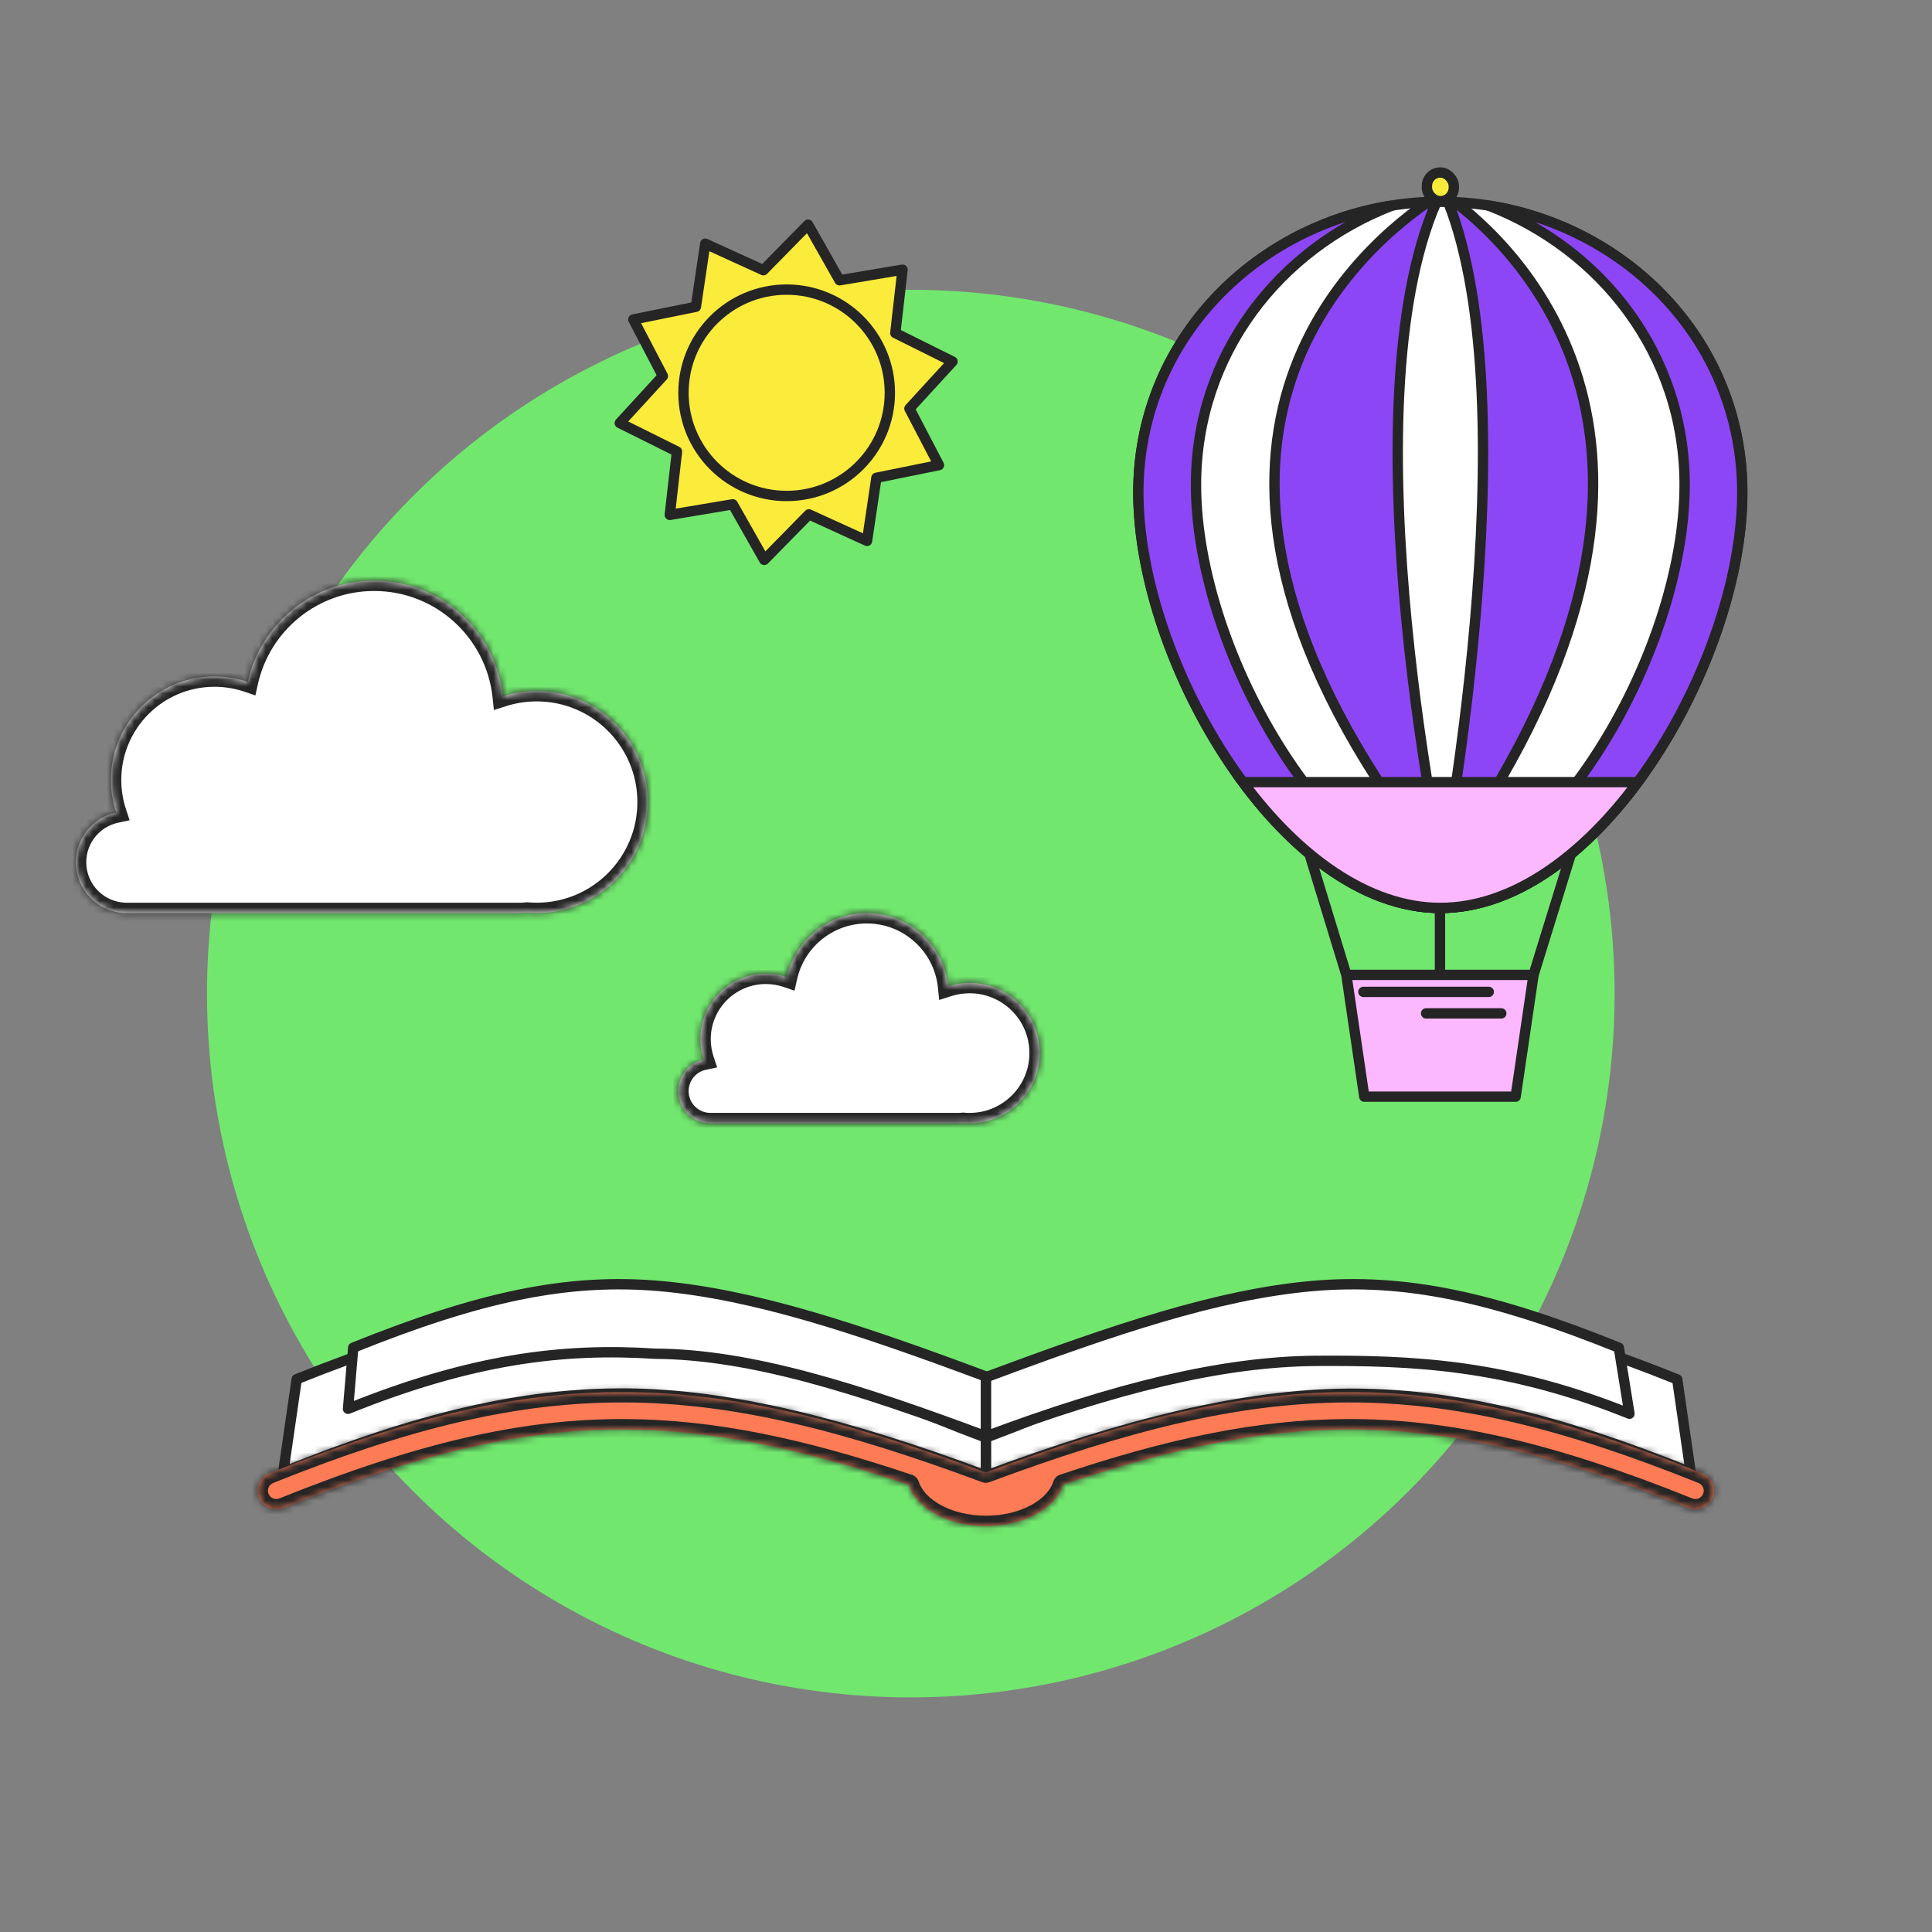 <svg width="280" height="280" viewBox="0 0 280 280" fill="none" xmlns="http://www.w3.org/2000/svg">
<rect x="0" y="0" width="280" height="280" fill="#808080" stroke="none"/>
<circle cx="132" cy="144" r="102" fill="#71E76E"/>
<mask id="path-2-inside-1_2533_10385" fill="white">
<path fill-rule="evenodd" clip-rule="evenodd" d="M16.836 117.757C16.344 116.273 16.078 114.686 16.078 113.036C16.078 104.75 22.796 98.032 31.082 98.032C32.772 98.032 34.397 98.312 35.912 98.827C37.775 90.43 45.267 84.15 54.224 84.15C63.91 84.15 71.881 91.492 72.877 100.914C74.425 100.418 76.074 100.151 77.787 100.151C86.671 100.151 93.874 107.354 93.874 116.239C93.874 125.124 86.671 132.326 77.787 132.326C77.305 132.326 76.829 132.305 76.358 132.264C76.035 132.307 75.706 132.329 75.371 132.329H18.366C14.298 132.329 11 129.032 11 124.964C11 121.42 13.502 118.461 16.836 117.757Z"/>
</mask>
<path fill-rule="evenodd" clip-rule="evenodd" d="M16.836 117.757C16.344 116.273 16.078 114.686 16.078 113.036C16.078 104.75 22.796 98.032 31.082 98.032C32.772 98.032 34.397 98.312 35.912 98.827C37.775 90.43 45.267 84.15 54.224 84.15C63.91 84.15 71.881 91.492 72.877 100.914C74.425 100.418 76.074 100.151 77.787 100.151C86.671 100.151 93.874 107.354 93.874 116.239C93.874 125.124 86.671 132.326 77.787 132.326C77.305 132.326 76.829 132.305 76.358 132.264C76.035 132.307 75.706 132.329 75.371 132.329H18.366C14.298 132.329 11 129.032 11 124.964C11 121.42 13.502 118.461 16.836 117.757Z" fill="white"/>
<path d="M16.836 117.757L17.146 119.225L18.787 118.878L18.26 117.285L16.836 117.757ZM35.912 98.827L35.43 100.247L37.014 100.785L37.377 99.152L35.912 98.827ZM72.877 100.914L71.385 101.071L71.579 102.904L73.334 102.342L72.877 100.914ZM76.358 132.264L76.49 130.77L76.324 130.755L76.159 130.777L76.358 132.264ZM18.26 117.285C17.818 115.951 17.578 114.523 17.578 113.036H14.578C14.578 114.848 14.871 116.594 15.412 118.229L18.26 117.285ZM17.578 113.036C17.578 105.578 23.624 99.532 31.082 99.532V96.532C21.967 96.532 14.578 103.921 14.578 113.036H17.578ZM31.082 99.532C32.606 99.532 34.067 99.784 35.43 100.247L36.395 97.406C34.726 96.839 32.938 96.532 31.082 96.532V99.532ZM37.377 99.152C39.091 91.426 45.985 85.65 54.224 85.65V82.65C44.548 82.65 36.46 89.433 34.448 98.502L37.377 99.152ZM54.224 85.65C63.135 85.65 70.469 92.405 71.385 101.071L74.368 100.756C73.293 90.579 64.686 82.65 54.224 82.65V85.65ZM73.334 102.342C74.736 101.894 76.231 101.651 77.787 101.651V98.651C75.917 98.651 74.113 98.943 72.419 99.485L73.334 102.342ZM77.787 101.651C85.843 101.651 92.374 108.182 92.374 116.239H95.374C95.374 106.525 87.5 98.651 77.787 98.651V101.651ZM92.374 116.239C92.374 124.295 85.843 130.826 77.787 130.826V133.826C87.5 133.826 95.374 125.952 95.374 116.239H92.374ZM77.787 130.826C77.349 130.826 76.917 130.807 76.49 130.77L76.227 133.758C76.741 133.803 77.261 133.826 77.787 133.826V130.826ZM76.159 130.777C75.902 130.812 75.639 130.829 75.371 130.829V133.829C75.773 133.829 76.169 133.803 76.557 133.751L76.159 130.777ZM75.371 130.829H18.366V133.829H75.371V130.829ZM18.366 130.829C15.126 130.829 12.5 128.203 12.5 124.964H9.5C9.5 129.86 13.469 133.829 18.366 133.829V130.829ZM12.5 124.964C12.5 122.144 14.492 119.785 17.146 119.225L16.526 116.289C12.513 117.137 9.5 120.697 9.5 124.964H12.5Z" fill="#252525" mask="url(#path-2-inside-1_2533_10385)"/>
<mask id="path-4-inside-2_2533_10385" fill="white">
<path fill-rule="evenodd" clip-rule="evenodd" d="M101.986 153.577C101.676 152.64 101.508 151.638 101.508 150.597C101.508 145.358 105.754 141.112 110.993 141.112C112.062 141.112 113.09 141.289 114.05 141.615C115.226 136.306 119.962 132.335 125.626 132.335C131.749 132.335 136.789 136.976 137.417 142.933C138.395 142.62 139.437 142.452 140.519 142.452C146.135 142.452 150.689 147.005 150.689 152.621C150.689 158.238 146.135 162.791 140.519 162.791C140.207 162.791 139.899 162.777 139.595 162.75C139.397 162.775 139.195 162.789 138.991 162.789H102.955C100.383 162.789 98.299 160.704 98.299 158.132C98.299 155.893 99.879 154.023 101.986 153.577Z"/>
</mask>
<path fill-rule="evenodd" clip-rule="evenodd" d="M101.986 153.577C101.676 152.64 101.508 151.638 101.508 150.597C101.508 145.358 105.754 141.112 110.993 141.112C112.062 141.112 113.09 141.289 114.05 141.615C115.226 136.306 119.962 132.335 125.626 132.335C131.749 132.335 136.789 136.976 137.417 142.933C138.395 142.62 139.437 142.452 140.519 142.452C146.135 142.452 150.689 147.005 150.689 152.621C150.689 158.238 146.135 162.791 140.519 162.791C140.207 162.791 139.899 162.777 139.595 162.75C139.397 162.775 139.195 162.789 138.991 162.789H102.955C100.383 162.789 98.299 160.704 98.299 158.132C98.299 155.893 99.879 154.023 101.986 153.577Z" fill="white"/>
<path d="M101.986 153.577L102.296 155.045L103.936 154.697L103.41 153.106L101.986 153.577ZM114.05 141.615L113.566 143.035L115.152 143.575L115.514 141.94L114.05 141.615ZM137.417 142.933L135.926 143.091L136.119 144.923L137.874 144.362L137.417 142.933ZM139.595 162.75L139.729 161.256L139.565 161.241L139.402 161.262L139.595 162.75ZM103.41 153.106C103.149 152.319 103.008 151.476 103.008 150.597H100.008C100.008 151.8 100.202 152.961 100.562 154.048L103.41 153.106ZM103.008 150.597C103.008 146.187 106.583 142.612 110.993 142.612V139.612C104.926 139.612 100.008 144.53 100.008 150.597H103.008ZM110.993 142.612C111.896 142.612 112.761 142.761 113.566 143.035L114.533 140.195C113.42 139.817 112.229 139.612 110.993 139.612V142.612ZM115.514 141.94C116.542 137.302 120.681 133.835 125.626 133.835V130.835C119.244 130.835 113.911 135.309 112.585 141.291L115.514 141.94ZM125.626 133.835C130.974 133.835 135.377 137.889 135.926 143.091L138.909 142.776C138.201 136.064 132.525 130.835 125.626 130.835V133.835ZM137.874 144.362C138.706 144.096 139.594 143.952 140.519 143.952V140.952C139.28 140.952 138.084 141.145 136.96 141.504L137.874 144.362ZM140.519 143.952C145.307 143.952 149.189 147.833 149.189 152.621H152.189C152.189 146.176 146.964 140.952 140.519 140.952V143.952ZM149.189 152.621C149.189 157.41 145.307 161.291 140.519 161.291V164.291C146.964 164.291 152.189 159.066 152.189 152.621H149.189ZM140.519 161.291C140.252 161.291 139.989 161.279 139.729 161.256L139.46 164.244C139.809 164.275 140.162 164.291 140.519 164.291V161.291ZM139.402 161.262C139.268 161.28 139.131 161.289 138.991 161.289V164.289C139.26 164.289 139.526 164.271 139.787 164.237L139.402 161.262ZM138.991 161.289H102.955V164.289H138.991V161.289ZM102.955 161.289C101.212 161.289 99.799 159.876 99.799 158.132H96.799C96.799 161.532 99.555 164.289 102.955 164.289V161.289ZM99.799 158.132C99.799 156.616 100.869 155.347 102.296 155.045L101.675 152.11C98.89 152.7 96.799 155.17 96.799 158.132H99.799Z" fill="#252525" mask="url(#path-4-inside-2_2533_10385)"/>
<path fill-rule="evenodd" clip-rule="evenodd" d="M90.685 201.961C75.594 201.875 60.53 205.521 41.047 213.355L43.002 199.881C62.834 191.906 76.793 188.848 91.568 190.177C106.344 191.507 122.548 200.764 142.903 208.357V213.869C122.789 206.366 105.796 202.048 90.685 201.961Z" fill="white"/>
<path fill-rule="evenodd" clip-rule="evenodd" d="M90.685 201.961C75.594 201.875 60.53 205.521 41.047 213.355L43.002 199.881C62.834 191.906 76.793 188.848 91.568 190.177C106.344 191.507 122.548 200.764 142.903 208.357V213.869C122.789 206.366 105.796 202.048 90.685 201.961Z" stroke="#252525" stroke-width="1.5" stroke-linecap="round" stroke-linejoin="round"/>
<path fill-rule="evenodd" clip-rule="evenodd" d="M94.953 196.192C81.521 195.315 68.323 196.974 50.438 204.174L51.192 195.315C69.398 187.985 82.212 185.174 95.776 186.396C109.34 187.618 124.216 192.524 142.902 199.502V208.17C124.437 201.275 108.825 196.272 94.953 196.192Z" fill="white"/>
<path fill-rule="evenodd" clip-rule="evenodd" d="M94.953 196.192C81.521 195.315 68.323 196.974 50.438 204.174L51.192 195.315C69.398 187.985 82.212 185.174 95.776 186.396C109.34 187.618 124.216 192.524 142.902 199.502V208.17C124.437 201.275 108.825 196.272 94.953 196.192Z" stroke="#252525" stroke-width="1.5" stroke-linecap="round" stroke-linejoin="round"/>
<path fill-rule="evenodd" clip-rule="evenodd" d="M195.391 201.992C210.482 201.906 225.546 205.552 245.029 213.386L243.075 199.913C223.242 191.938 209.284 188.879 194.508 190.209C179.732 191.538 163.258 200.751 142.903 208.343V213.87C163.017 206.367 180.28 202.079 195.391 201.992Z" fill="white"/>
<path fill-rule="evenodd" clip-rule="evenodd" d="M195.391 201.992C210.482 201.906 225.546 205.552 245.029 213.386L243.075 199.913C223.242 191.938 209.284 188.879 194.508 190.209C179.732 191.538 163.258 200.751 142.903 208.343V213.87C163.017 206.367 180.28 202.079 195.391 201.992Z" stroke="#252525" stroke-width="1.5" stroke-linecap="round" stroke-linejoin="round"/>
<path fill-rule="evenodd" clip-rule="evenodd" d="M190.837 197.226C204.691 197.147 218.271 197.688 236.156 204.888L234.611 195.315C216.404 187.985 203.591 185.174 190.026 186.396C176.462 187.618 161.586 192.622 142.9 199.6V208.17C161.366 201.275 176.965 197.306 190.837 197.226Z" fill="white"/>
<path fill-rule="evenodd" clip-rule="evenodd" d="M190.837 197.226C204.691 197.147 218.271 197.688 236.156 204.888L234.611 195.315C216.404 187.985 203.591 185.174 190.026 186.396C176.462 187.618 161.586 192.622 142.9 199.6V208.17C161.366 201.275 176.965 197.306 190.837 197.226Z" stroke="#252525" stroke-width="1.5" stroke-linecap="round" stroke-linejoin="round"/>
<mask id="path-10-inside-3_2533_10385" fill="white">
<path fill-rule="evenodd" clip-rule="evenodd" d="M90.682 207.161C75.591 207.075 60.527 210.721 41.044 218.555C39.658 219.112 38.083 218.44 37.526 217.055C36.969 215.669 37.641 214.094 39.026 213.537C58.859 205.562 74.656 201.661 90.713 201.753C106.673 201.844 122.66 205.88 142.876 213.402C163.092 205.88 179.078 201.844 195.039 201.753C211.096 201.661 226.892 205.562 246.725 213.537C248.111 214.094 248.783 215.669 248.226 217.055C247.668 218.44 246.093 219.112 244.708 218.555C225.225 210.721 210.161 207.075 195.07 207.161C182.461 207.233 169.67 209.911 154.094 215.155C153 218.591 148.404 221.169 142.901 221.169C137.407 221.169 132.818 218.6 131.713 215.174C116.112 209.918 103.306 207.233 90.682 207.161Z"/>
</mask>
<path fill-rule="evenodd" clip-rule="evenodd" d="M90.682 207.161C75.591 207.075 60.527 210.721 41.044 218.555C39.658 219.112 38.083 218.44 37.526 217.055C36.969 215.669 37.641 214.094 39.026 213.537C58.859 205.562 74.656 201.661 90.713 201.753C106.673 201.844 122.66 205.88 142.876 213.402C163.092 205.88 179.078 201.844 195.039 201.753C211.096 201.661 226.892 205.562 246.725 213.537C248.111 214.094 248.783 215.669 248.226 217.055C247.668 218.44 246.093 219.112 244.708 218.555C225.225 210.721 210.161 207.075 195.07 207.161C182.461 207.233 169.67 209.911 154.094 215.155C153 218.591 148.404 221.169 142.901 221.169C137.407 221.169 132.818 218.6 131.713 215.174C116.112 209.918 103.306 207.233 90.682 207.161Z" fill="#FD7B55"/>
<path d="M41.044 218.555L40.484 217.163H40.484L41.044 218.555ZM90.682 207.161L90.673 208.661L90.682 207.161ZM37.526 217.055L38.918 216.495H38.918L37.526 217.055ZM39.026 213.537L38.467 212.145L39.026 213.537ZM90.713 201.753L90.704 203.253L90.713 201.753ZM142.876 213.402L142.353 214.808C142.69 214.934 143.061 214.934 143.399 214.808L142.876 213.402ZM195.039 201.753L195.047 203.253L195.039 201.753ZM246.725 213.537L246.166 214.928L246.725 213.537ZM244.708 218.555L245.267 217.163L244.708 218.555ZM195.07 207.161L195.078 208.661L195.07 207.161ZM154.094 215.155L153.616 213.733C153.163 213.886 152.81 214.245 152.665 214.7L154.094 215.155ZM131.713 215.174L133.141 214.713C132.995 214.261 132.643 213.904 132.192 213.752L131.713 215.174ZM41.603 219.946C60.99 212.151 75.85 208.576 90.673 208.661L90.691 205.661C75.332 205.573 60.064 209.29 40.484 217.163L41.603 219.946ZM36.134 217.614C37.001 219.769 39.449 220.813 41.603 219.946L40.484 217.163C39.867 217.411 39.166 217.112 38.918 216.495L36.134 217.614ZM38.467 212.145C36.312 213.011 35.268 215.46 36.134 217.614L38.918 216.495C38.67 215.878 38.969 215.177 39.586 214.928L38.467 212.145ZM90.722 200.253C74.396 200.159 58.397 204.131 38.467 212.145L39.586 214.928C59.322 206.993 74.915 203.162 90.704 203.253L90.722 200.253ZM143.399 211.997C123.116 204.449 106.938 200.346 90.722 200.253L90.704 203.253C106.409 203.343 122.205 207.311 142.353 214.808L143.399 211.997ZM195.03 200.253C178.814 200.346 162.636 204.449 142.353 211.997L143.399 214.808C163.547 207.311 179.343 203.343 195.047 203.253L195.03 200.253ZM247.285 212.145C227.355 204.131 211.355 200.159 195.03 200.253L195.047 203.253C210.837 203.162 226.43 206.993 246.166 214.928L247.285 212.145ZM249.617 217.614C250.484 215.46 249.439 213.011 247.285 212.145L246.166 214.928C246.783 215.177 247.082 215.878 246.834 216.495L249.617 217.614ZM244.148 219.946C246.302 220.813 248.751 219.769 249.617 217.614L246.834 216.495C246.586 217.112 245.884 217.411 245.267 217.163L244.148 219.946ZM195.078 208.661C209.901 208.576 224.762 212.151 244.148 219.946L245.267 217.163C225.687 209.29 210.42 205.573 195.061 205.661L195.078 208.661ZM154.573 216.576C170.062 211.362 182.686 208.732 195.078 208.661L195.061 205.661C182.236 205.735 169.278 208.46 153.616 213.733L154.573 216.576ZM142.901 222.669C145.878 222.669 148.653 221.974 150.868 220.768C153.067 219.571 154.825 217.804 155.524 215.61L152.665 214.7C152.269 215.942 151.182 217.182 149.434 218.133C147.701 219.076 145.427 219.669 142.901 219.669V222.669ZM130.286 215.634C130.991 217.821 132.748 219.582 134.946 220.775C137.159 221.976 139.929 222.669 142.901 222.669V219.669C140.379 219.669 138.108 219.078 136.377 218.138C134.63 217.19 133.541 215.953 133.141 214.713L130.286 215.634ZM90.673 208.661C103.081 208.732 115.72 211.368 131.234 216.595L132.192 213.752C116.504 208.467 103.531 205.735 90.691 205.661L90.673 208.661Z" fill="#252525" mask="url(#path-10-inside-3_2533_10385)"/>
<path d="M136.08 67.408L127.017 69.248L125.658 78.388L117.232 74.546L110.759 81.144L106.198 73.089L97.069 74.62L98.114 65.435L89.823 61.311L96.069 54.5L91.787 46.3L100.853 44.461L102.21 35.317L110.636 39.159L117.112 32.562L121.673 40.618L130.802 39.086L129.754 48.27L138.045 52.394L131.8 59.209L136.08 67.408Z" fill="#FBEB3B" stroke="#252525" stroke-width="1.5" stroke-linejoin="round"/>
<circle cx="114.009" cy="56.926" r="14.954" fill="#FBEB3B" stroke="#252525" stroke-width="1.5"/>
<path d="M195.128 141.285H208.691H222.253L219.658 158.935H197.724L195.128 141.285Z" fill="#FCB8FF"/>
<path d="M195.128 141.285L197.724 158.935H219.658L222.253 141.285M195.128 141.285L189.418 122.596M195.128 141.285H208.691M222.253 141.285L228.029 122.596M222.253 141.285H208.691M208.691 141.285V129.604" stroke="#252525" stroke-width="1.5" stroke-linejoin="round"/>
<path d="M197.594 143.75H215.763" stroke="#252525" stroke-width="1.5" stroke-linecap="round"/>
<path d="M206.678 146.866H212.129H217.58" stroke="#252525" stroke-width="1.5" stroke-linecap="round"/>
<path d="M211.124 29.308V29.308L211.13 29.309C233.276 30.477 252.503 47.858 252.503 71.387C252.503 83.63 247.312 98.722 239.186 110.756C231.04 122.819 220.109 131.58 208.743 131.58C197.374 131.58 186.441 122.819 178.294 110.756C170.167 98.722 164.977 83.63 164.977 71.387C164.977 47.014 185.606 29.24 208.743 29.24H208.75C209.548 29.24 210.337 29.261 211.124 29.308Z" fill="white" stroke="#252525" stroke-width="1.5"/>
<path d="M201.736 29.794C185.516 36.071 173.334 51.193 173.334 70.279C173.334 82.471 178.312 97.262 186.11 109.279C193.088 120.032 202.434 128.726 212.668 131.231C211.366 131.457 210.055 131.575 208.736 131.575C197.37 131.575 186.439 122.815 178.293 110.754C170.167 98.722 164.977 83.632 164.977 71.389C164.977 49.511 181.602 32.952 201.736 29.794Z" fill="#8D46F6" stroke="#252525" stroke-width="1.5"/>
<path d="M244.147 70.279C244.147 51.196 231.968 36.075 215.752 29.797C235.883 32.962 252.504 49.514 252.504 71.396C252.504 83.638 247.313 98.729 239.187 110.761C231.042 122.822 220.111 131.582 208.745 131.582C207.425 131.582 206.113 131.464 204.81 131.237C215.045 128.731 224.392 120.034 231.37 109.28C239.168 97.262 244.147 82.471 244.147 70.279Z" fill="#8D46F6" stroke="#252525" stroke-width="1.5"/>
<path d="M208.175 29.264C204.896 36.789 203.317 46.518 202.785 56.894C202.228 67.791 202.823 79.47 203.862 90.188C204.901 100.908 206.385 110.682 207.609 117.776C208.221 121.324 208.768 124.202 209.163 126.194C209.168 126.219 209.173 126.244 209.178 126.269C185.876 96.991 182.291 74.938 185.92 59.206C189.617 43.177 200.849 33.491 206.931 29.283L208.175 29.264Z" fill="#8D46F6" stroke="#252525" stroke-width="1.5"/>
<path d="M209.014 126.025C209.367 124.04 209.849 121.22 210.387 117.764C211.491 110.67 212.829 100.896 213.767 90.177C214.704 79.459 215.241 67.784 214.739 56.891C214.26 46.505 212.834 36.774 209.873 29.255C210.215 29.264 210.556 29.277 210.897 29.295C216.38 33.511 226.478 43.2 229.796 59.231C233.047 74.941 229.819 96.911 209.014 126.025Z" fill="#8D46F6" stroke="#252525" stroke-width="1.5"/>
<path d="M208.744 131.582C198.21 131.582 188.052 124.062 180.129 113.351H237.36C229.437 124.062 219.279 131.582 208.744 131.582Z" fill="#FCB8FF" stroke="#252525" stroke-width="1.5"/>
<rect x="206.801" y="25" width="3.894" height="4.153" rx="1.947" fill="#FBEB3B" stroke="#252525" stroke-width="1.5"/>
</svg>
